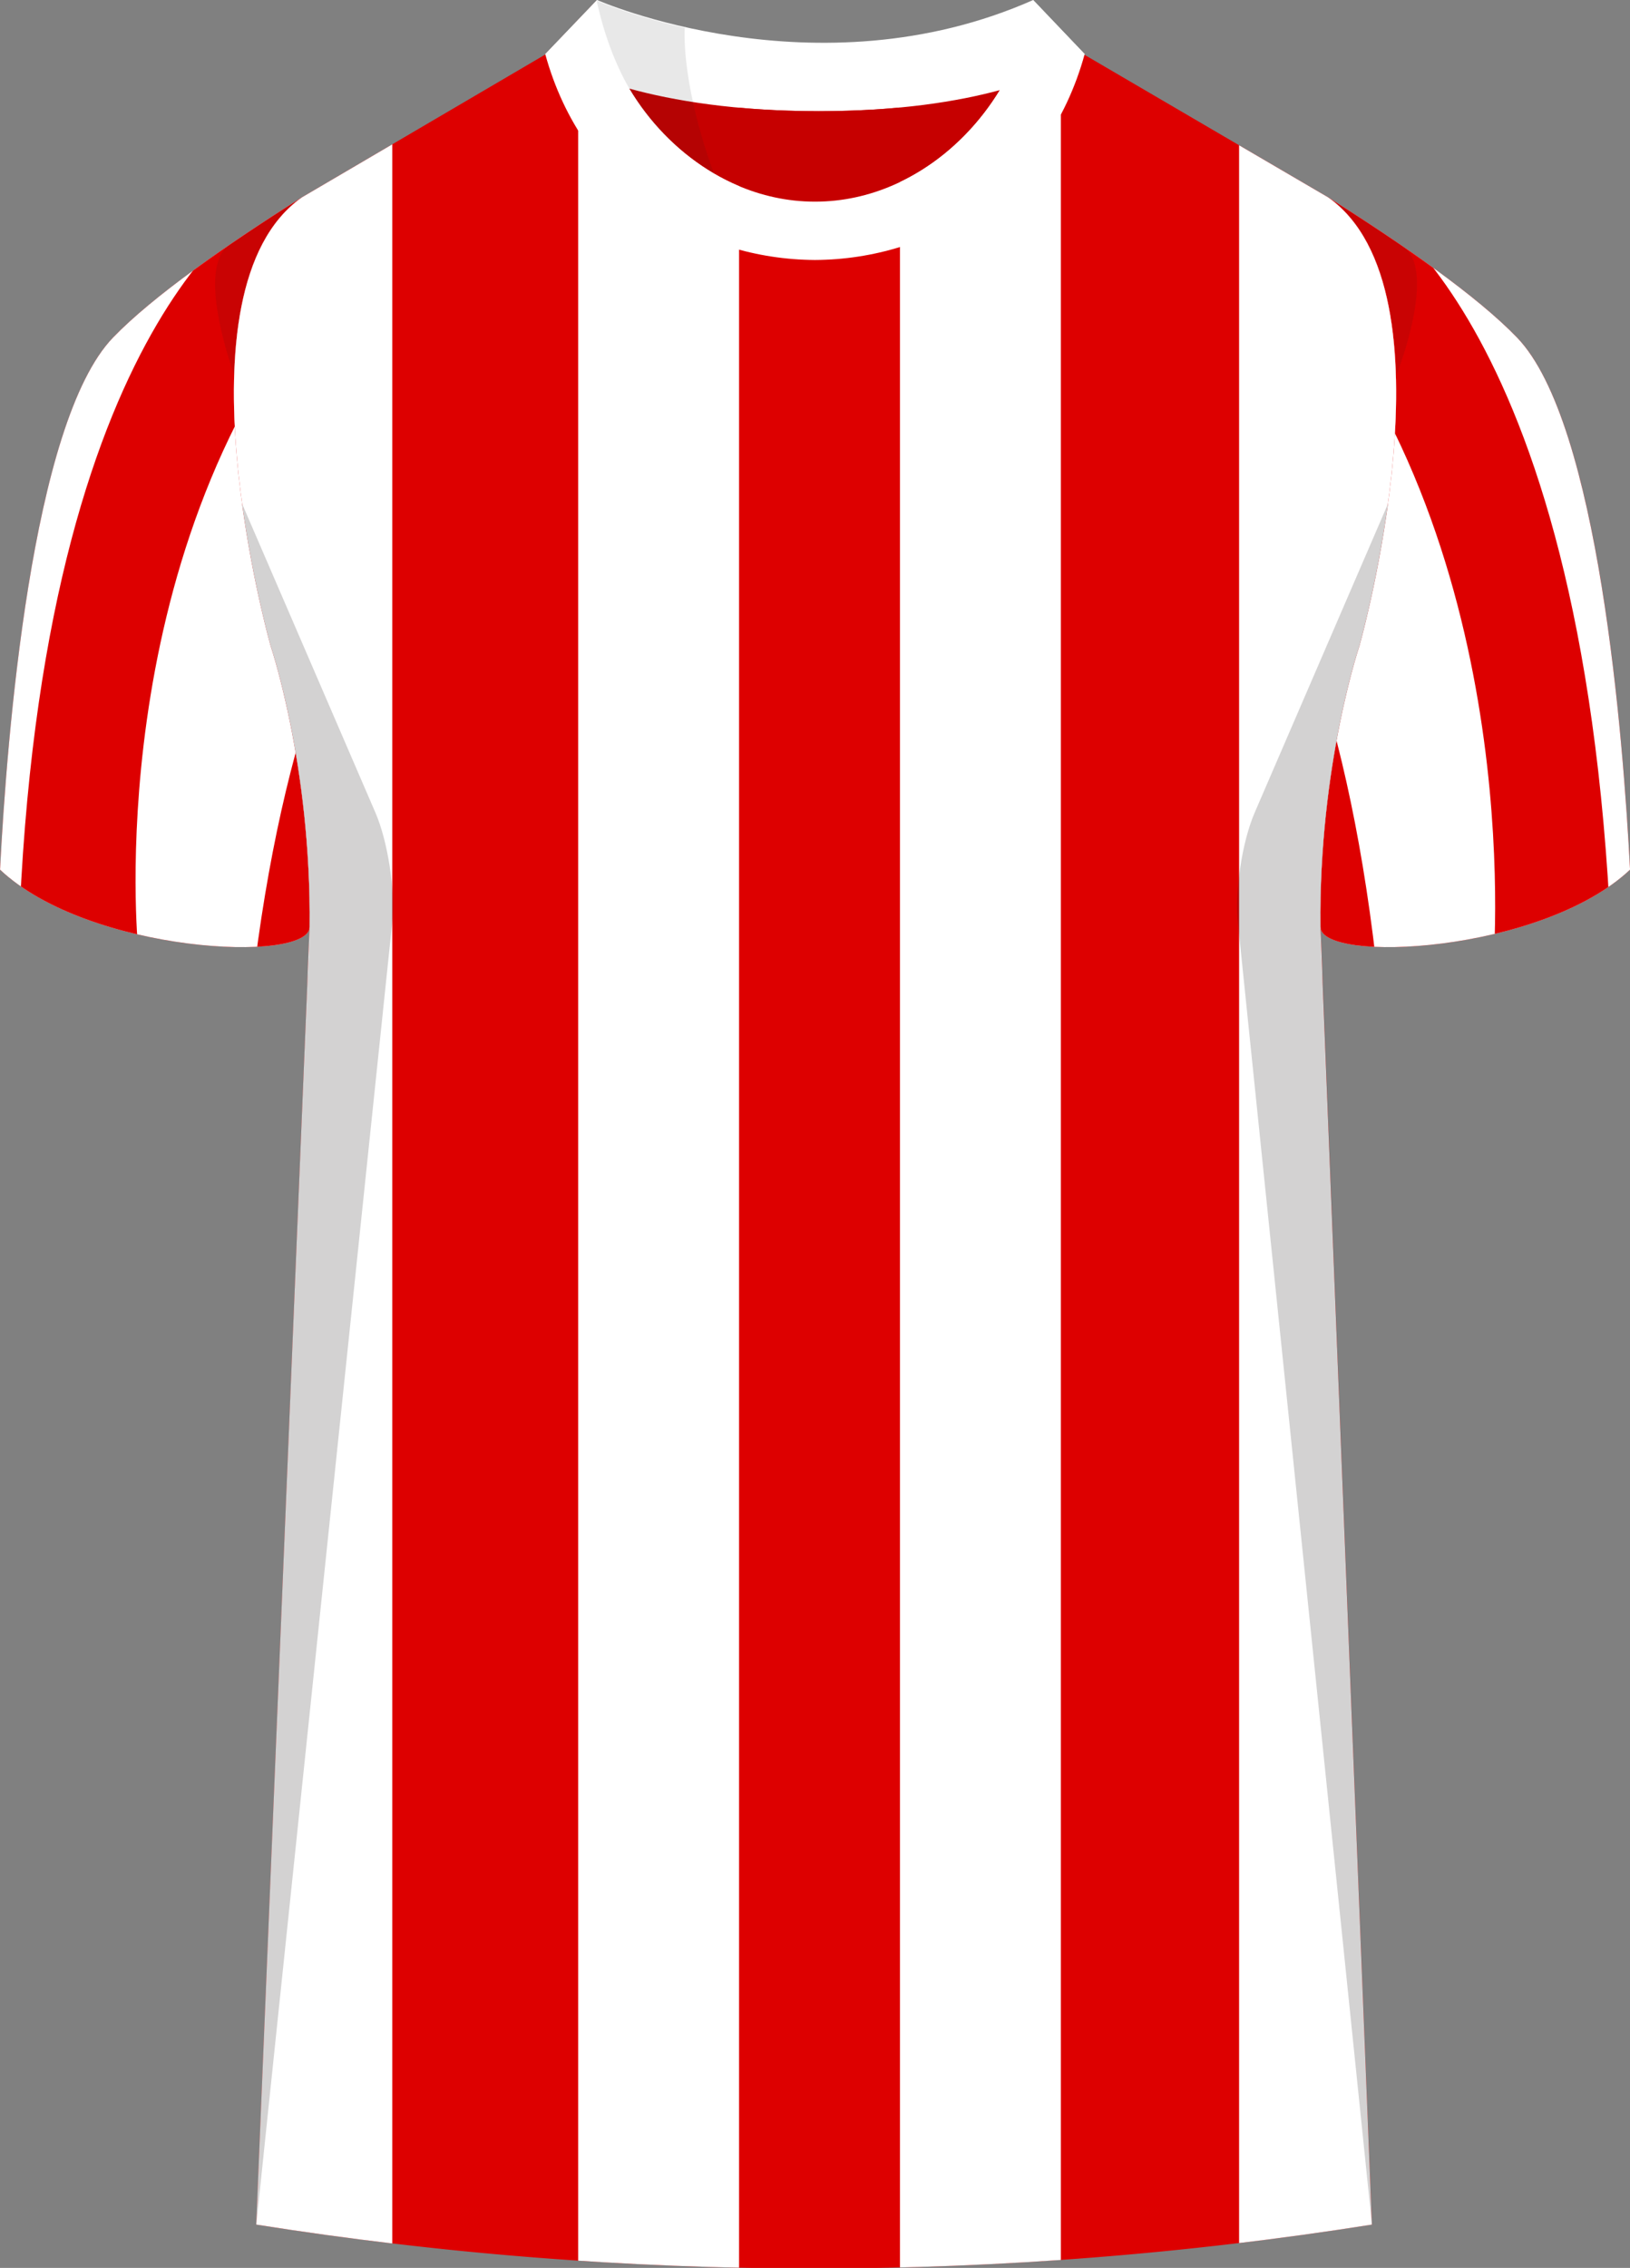 <svg xmlns="http://www.w3.org/2000/svg" viewBox="0 0 359.52 500"><rect x="0" y="0" width="359.52" height="500" fill="#808080" stroke="none"/><defs><clipPath id="clippath"><path d="M291.25 204.36c.09 8.13 48.73 5.8 68.28-12.63-1.48-28.68-6.87-98.58-24.92-117.3-8.76-9.09-25-20.42-41.69-30.94 29.13 20.49 6.91 98.94 6.91 98.94s-8.95 26.4-8.59 61.93Z" class="cls-2"/></clipPath><clipPath id="clippath-1"><path d="M68.29 204.36c-.08 8.13-48.73 5.8-68.28-12.63 1.47-28.68 6.87-98.58 24.92-117.3 8.76-9.09 24.99-20.42 41.68-30.94-29.13 20.49-6.91 98.94-6.91 98.94s8.95 26.4 8.59 61.93Z" class="cls-2"/></clipPath><clipPath id="clippath-2"><path id="Body" d="m238.54 11.7 54.38 31.8c29.13 20.49 6.91 98.94 6.91 98.94s-8.95 26.4-8.59 61.93l11.35 286.08a786.54 786.54 0 0 1-246.07 0l11.77-286.08c.37-35.53-8.59-61.93-8.59-61.93S37.48 63.99 66.61 43.5l54.21-31.8h117.71Z" class="cls-2"/></clipPath><style>.cls-1{clip-path:url(#clippath)}.cls-2{fill:none}.cls-2,.cls-3,.cls-4,.cls-5,.cls-6,.cls-7{stroke-width:0}.cls-8{clip-path:url(#clippath-1)}.cls-9{clip-path:url(#clippath-2)}.cls-3{opacity:.5}.cls-3,.cls-4{fill:#231f20}.cls-10{isolation:isolate}.cls-11{mix-blend-mode:multiply;opacity:.2}.cls-5{fill:#c60000}.cls-6{fill:#d00}.cls-7{fill:#fff}</style></defs><g class="cls-10"><g id="Laag_1" data-name="Laag 1"><g id="Newcastle"><path id="Jersey_Color" d="M292.92 43.49c16.69 10.52 32.92 21.85 41.69 30.94 18.05 18.72 23.45 88.61 24.92 117.3-19.56 18.44-68.2 20.76-68.28 12.63l11.35 286.08a786.54 786.54 0 0 1-246.07 0L68.3 204.36c-.08 8.13-48.73 5.8-68.28-12.63 1.47-28.68 6.87-98.58 24.92-117.3 8.76-9.09 24.99-20.42 41.68-30.94l53.58-31.43L131.6.13s48.24 21.23 96.19 0l10.74 11.56 54.38 31.8Z" class="cls-6" data-name="Jersey Color"/><g id="Sleeves"><path d="M291.25 204.36c.09 8.13 48.73 5.8 68.28-12.63-1.48-28.68-6.87-98.58-24.92-117.3-8.76-9.09-25-20.42-41.69-30.94 29.13 20.49 6.91 98.94 6.91 98.94s-8.95 26.4-8.59 61.93ZM68.29 204.36c-.08 8.13-48.73 5.8-68.28-12.63 1.47-28.68 6.87-98.58 24.92-117.3 8.76-9.09 24.99-20.42 41.68-30.94-29.13 20.49-6.91 98.94-6.91 98.94s8.95 26.4 8.59 61.93Z" class="cls-7"/></g><g class="cls-1"><path d="M355.32 206.13c-6.21-139.22-55.87-162.64-55.87-162.64l-11.04-2.64v23.8c49.26 62.04 40.82 150.34 40.82 150.34l26.08-8.87ZM306.32 248.13c-6.21-139.22-55.87-162.64-55.87-162.64l-11.04-2.64v23.8c49.26 62.04 40.82 150.34 40.82 150.34l26.08-8.87Z" class="cls-6"/></g><g class="cls-8"><path d="M60.23 43.39S10.57 65.97 4.37 200.26l26.08 8.55S22.01 123.64 71.27 63.8l.39-23.26-11.42 2.85ZM108.58 91.84s-49.66 23.41-55.87 162.64l26.08 8.87s-8.44-88.3 40.82-150.34l.39-24.12-11.42 2.96Z" class="cls-6"/></g><g class="cls-9"><g><path d="M198.5.5h35.49v510.83H198.5zM127.52.5h35.49v510.83h-35.49zM273.3.5h35.49v510.83H273.3zM51.03.5h35.49v510.83H51.03z" class="cls-7"/></g></g><g id="Collar"><g id="Collar-2" data-name="Collar"><g><path d="M227.89 0c-47.95 21.23-96.2 0-96.2 0l-11.4 11.93s17.44 12.57 60.3 12.59c41.56-.02 57.7-11.83 58.66-12.59L227.89 0Z" class="cls-7"/><path d="M179.76 44.46c-17.16 0-32.32-10.48-40.97-24.93 9.66 2.65 23.39 4.98 41.81 4.98 17.62 0 30.67-2.14 39.93-4.64-8.69 14.27-23.74 24.59-40.77 24.59Z" class="cls-5"/></g><path d="M227.83 0c-3.51 23.5-23.8 44.46-48.07 44.46S135.21 23.5 131.69 0l-11.43 11.93c8.29 30.12 33.85 45.24 59.49 45.39 25.64-.14 51.2-15.27 59.49-45.39L227.83 0Z" class="cls-7"/></g></g><g id="Shading" class="cls-11"><path d="M67.69 217.79c3.28-42.1-8-75.36-8-75.36s-3.92-13.84-6.31-31.41l29.42 68.13c2.77 6.4 4.43 17.31 3.71 24.25L56.53 490.44 67.7 217.78ZM291.85 217.79c-3.28-42.1 8-75.36 8-75.36s3.92-13.84 6.31-31.41l-29.42 68.13c-2.77 6.4-4.43 17.31-3.71 24.25l29.57 287.04-10.75-272.66Z" class="cls-4"/><path d="M50.44 54.11c5.17-3.55 10.65-7.13 16.17-10.62-10.67 7.5-14.45 22.78-14.95 39.13 0 0-8.61-23.09-1.22-28.52ZM309.63 54.47a537.69 537.69 0 0 0-16.71-10.98c10.67 7.5 14.61 22.78 15.12 39.13 0 0 8.98-22.73 1.59-28.16ZM157.46 38.25C151 33.74 137.29 26.04 131.6.13c0 0 7.46 3.28 19.43 5.98 0 0-.96 11.79 6.43 32.14Z" class="cls-3"/></g></g></g></g></svg>